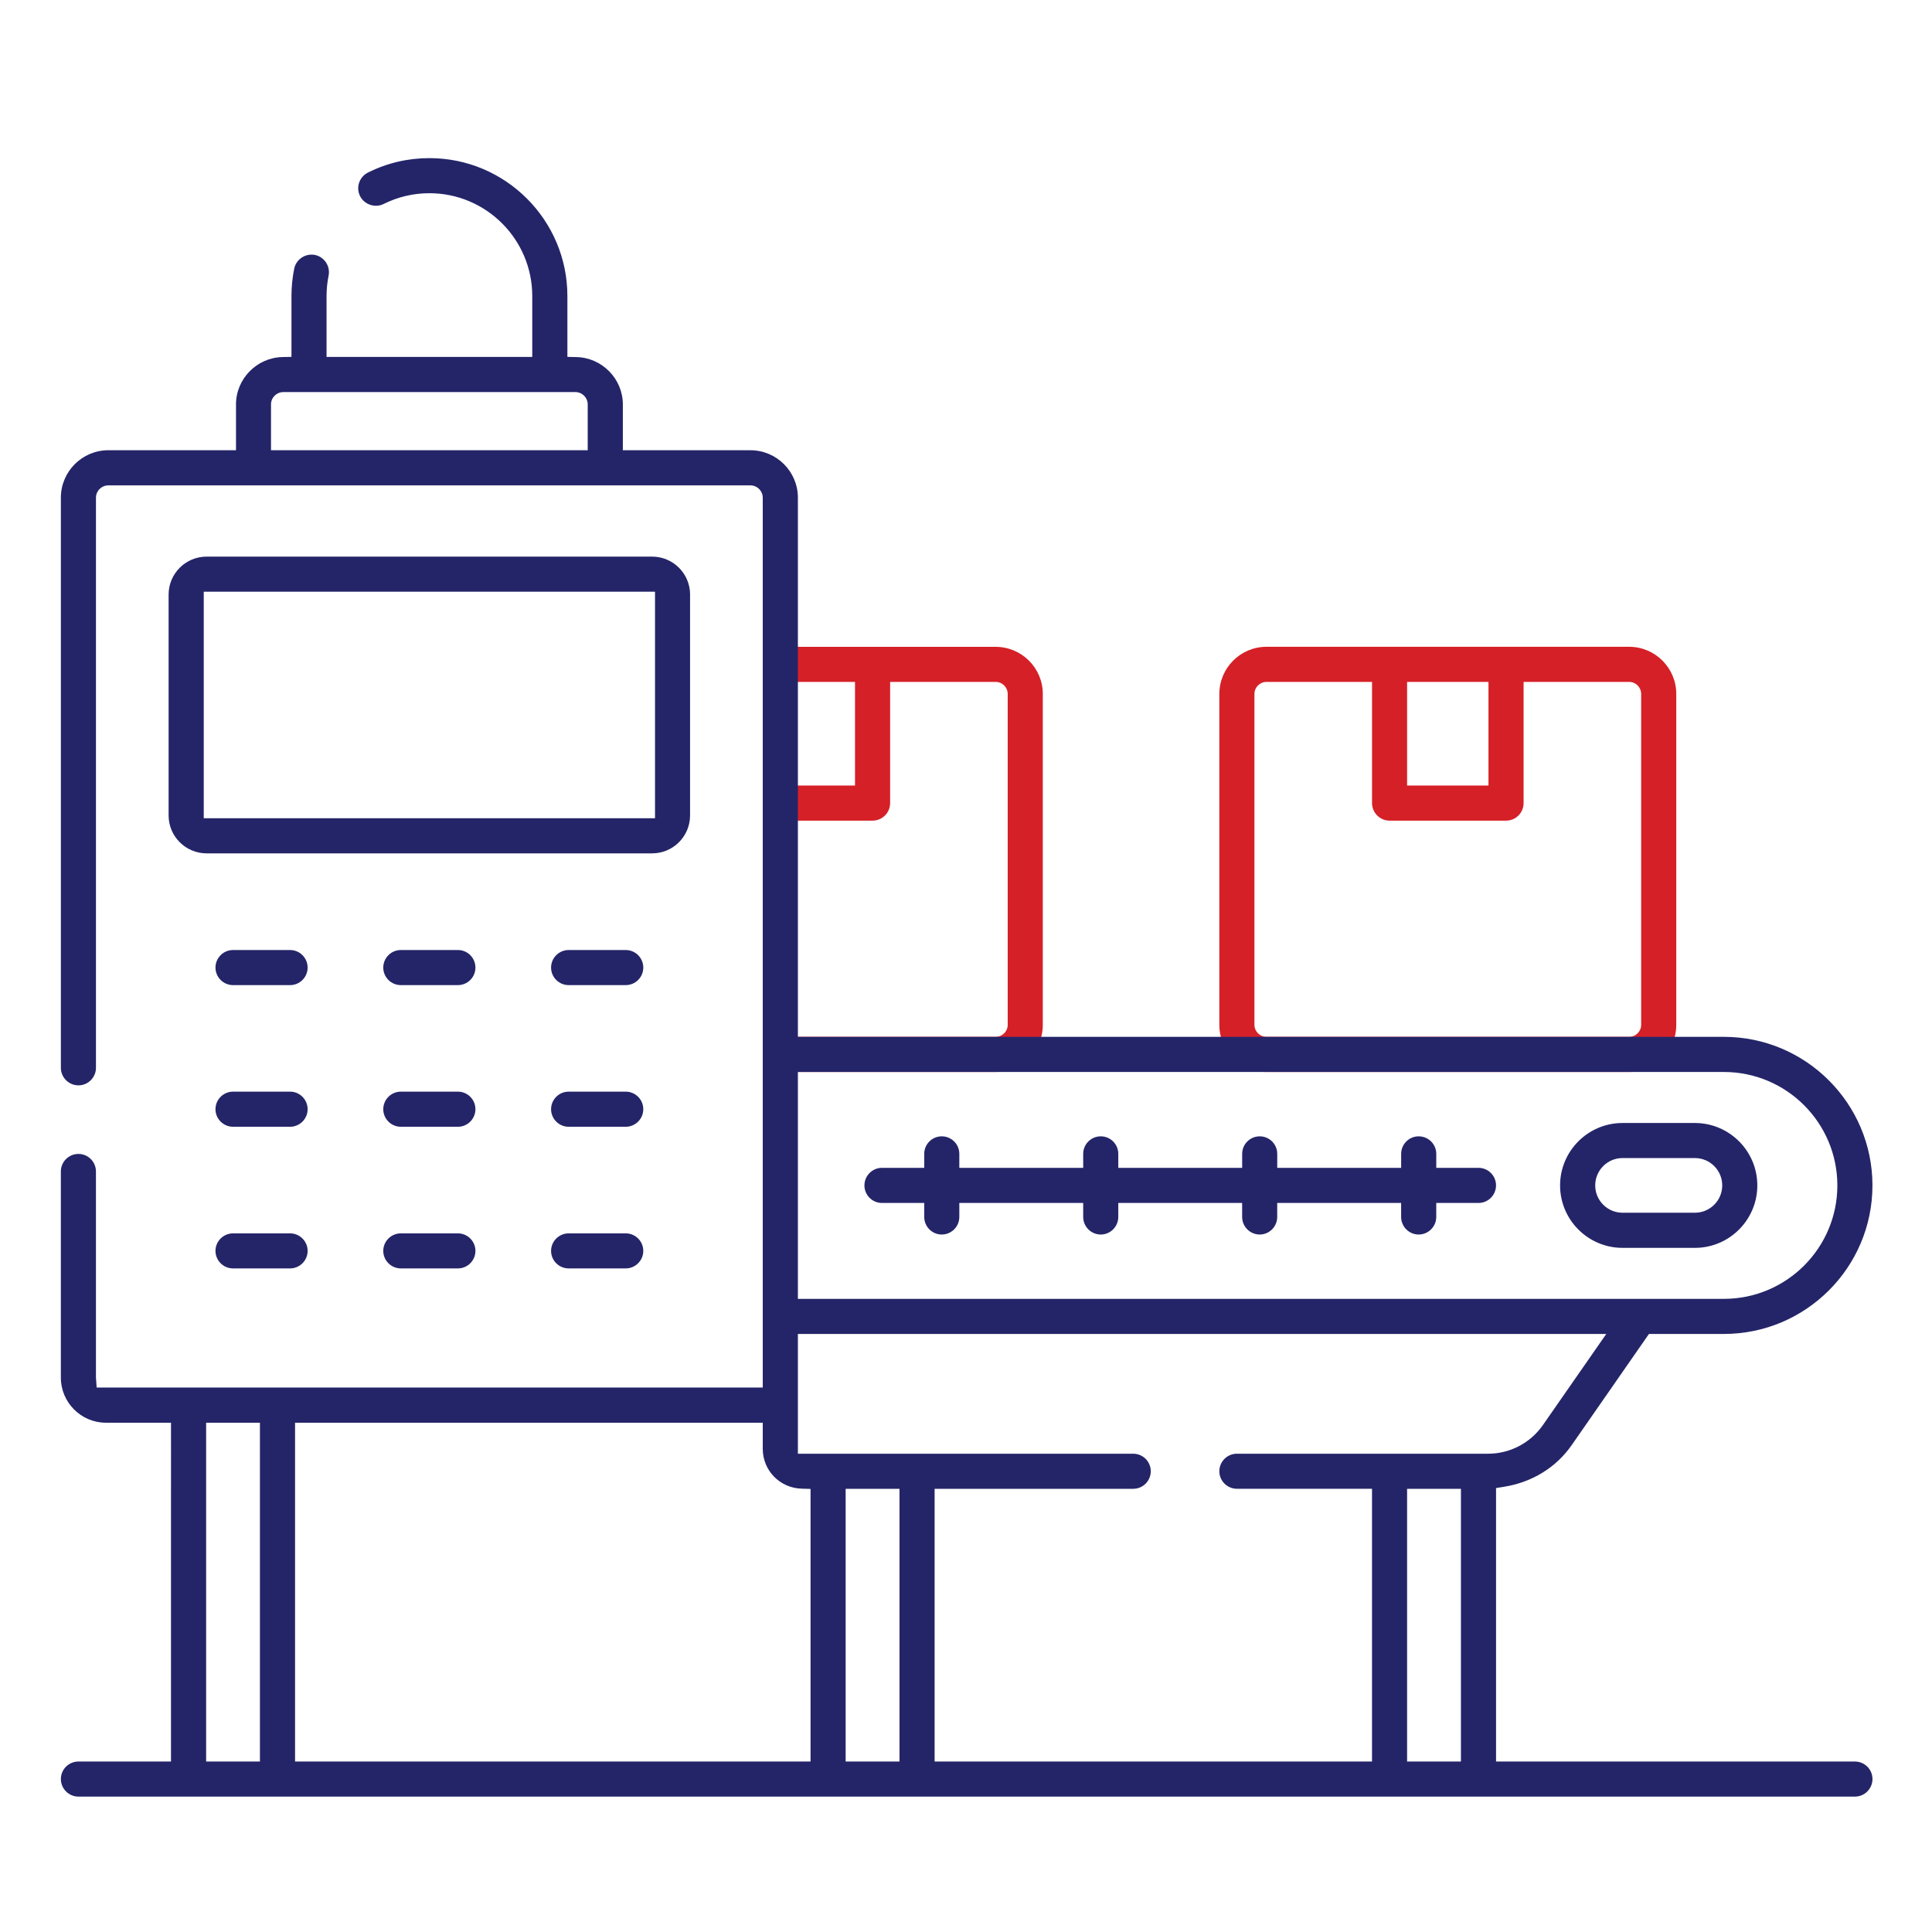 <?xml version="1.0" encoding="utf-8"?>
<!-- Generator: Adobe Illustrator 16.0.0, SVG Export Plug-In . SVG Version: 6.00 Build 0)  -->
<!DOCTYPE svg PUBLIC "-//W3C//DTD SVG 1.1//EN" "http://www.w3.org/Graphics/SVG/1.1/DTD/svg11.dtd">
<svg version="1.1" id="Layer_1" xmlns="http://www.w3.org/2000/svg" xmlns:xlink="http://www.w3.org/1999/xlink" x="0px" y="0px"
	 width="85px" height="85px" viewBox="0 0 85 85" enable-background="new 0 0 85 85" xml:space="preserve">
<g>
	<path fill="#D52027" d="M43.804,28.458h-9.227c-0.426,0-0.773,0.346-0.773,0.771c0,0.426,0.347,0.772,0.773,0.772h3.04v4.558h-3.04
		c-0.426,0-0.773,0.348-0.773,0.773c0,0.427,0.347,0.773,0.773,0.773h3.812c0.426,0,0.773-0.346,0.773-0.773v-5.331h4.642
		c0.293,0,0.531,0.237,0.531,0.53v14.556c0,0.294-0.238,0.53-0.531,0.53h-9.227c-0.426,0-0.773,0.348-0.773,0.774
		c0,0.425,0.347,0.771,0.773,0.771h9.227c1.145,0,2.075-0.931,2.075-2.076V30.531C45.879,29.387,44.948,28.458,43.804,28.458z"/>
	<path fill="#D52027" d="M71.676,28.456H55.721c-1.145,0-2.075,0.931-2.075,2.075v14.556c0,1.146,0.931,2.076,2.075,2.076h15.955
		c1.143,0,2.073-0.931,2.073-2.076V30.531C73.749,29.387,72.818,28.456,71.676,28.456z M61.906,30.001h3.581v4.558h-3.581V30.001z
		 M72.204,45.087c0,0.292-0.237,0.53-0.528,0.53H55.721c-0.293,0-0.531-0.238-0.531-0.53V30.531c0-0.293,0.238-0.53,0.531-0.53
		h4.643v5.331c0,0.427,0.347,0.773,0.772,0.773h5.125c0.426,0,0.771-0.346,0.771-0.773v-5.331h4.644c0.291,0,0.528,0.237,0.528,0.53
		V45.087z"/>
	<path fill="#242568" d="M81.609,77.5H65.82V65.469l0.344-0.056c1.239-0.196,2.3-0.849,2.987-1.838l3.396-4.887h3.298
		c3.604,0,6.535-2.931,6.535-6.534c0-3.604-2.932-6.537-6.535-6.537H35.104v-23.72c0-1.151-0.937-2.088-2.087-2.088h-5.614v-2.018
		c0-1.123-0.916-2.057-2.042-2.081l-0.398-0.009v-2.674c0-3.347-2.723-6.07-6.071-6.07c-0.949,0-1.859,0.213-2.703,0.635
		c-0.185,0.093-0.323,0.25-0.389,0.447c-0.066,0.195-0.051,0.404,0.041,0.588c0.184,0.372,0.66,0.535,1.036,0.348
		c0.631-0.314,1.309-0.474,2.015-0.474c2.496,0,4.525,2.03,4.525,4.525v2.677h-9.05v-2.677c0-0.299,0.03-0.602,0.09-0.899
		c0.083-0.417-0.187-0.826-0.604-0.911c-0.422-0.079-0.826,0.196-0.909,0.604c-0.08,0.395-0.121,0.799-0.121,1.205v2.676
		l-0.398,0.008c-1.126,0.024-2.042,0.958-2.042,2.081v2.018H4.766c-1.151,0-2.088,0.938-2.088,2.088v25.081
		c0,0.427,0.347,0.774,0.773,0.774c0.425,0,0.771-0.348,0.771-0.774V21.897c0-0.3,0.244-0.542,0.544-0.542h28.25
		c0.299,0,0.542,0.243,0.542,0.542v39.149H4.253l-0.032-0.438v-9.069c0-0.427-0.346-0.771-0.771-0.771
		c-0.426,0-0.773,0.345-0.773,0.771v9.069c0,1.095,0.89,1.986,1.983,1.986h2.863V77.5H3.451c-0.426,0-0.773,0.345-0.773,0.771
		c0,0.425,0.347,0.772,0.773,0.772h78.159c0.426,0,0.771-0.348,0.771-0.772C82.381,77.845,82.035,77.5,81.609,77.5z M25.856,19.809
		H11.923v-2.018c0-0.298,0.243-0.541,0.542-0.541h12.85c0.299,0,0.542,0.243,0.542,0.541V19.809z M35.104,47.163h40.742
		c2.752,0,4.99,2.238,4.99,4.991c0,2.752-2.238,4.99-4.99,4.99H35.104V47.163z M11.437,77.5H9.069V62.595h2.367V77.5z M35.661,77.5
		h-22.68V62.595h20.577v1.147c0,0.952,0.75,1.724,1.708,1.753l0.395,0.011V77.5z M39.574,77.5h-2.369V65.501h2.369V77.5z
		 M64.275,77.5h-2.369V65.501h2.369V77.5z M54.419,63.957c-0.426,0-0.773,0.345-0.773,0.772c0,0.424,0.348,0.771,0.773,0.771h5.944
		V77.5H41.119V65.501h8.739c0.426,0,0.771-0.348,0.771-0.771c0-0.428-0.346-0.772-0.771-0.772H35.104v-5.269h35.565l-2.787,4.007
		c-0.55,0.79-1.452,1.262-2.413,1.262H54.419z"/>
	<path fill="#242568" d="M74.568,49.407h-3.184c-1.514,0-2.747,1.232-2.747,2.747c0,1.514,1.233,2.747,2.747,2.747h3.184
		c1.515,0,2.747-1.233,2.747-2.747C77.315,50.64,76.083,49.407,74.568,49.407z M74.568,53.355h-3.184
		c-0.663,0-1.201-0.538-1.201-1.201c0-0.666,0.538-1.204,1.201-1.204h3.184c0.663,0,1.203,0.538,1.203,1.204
		C75.771,52.817,75.231,53.355,74.568,53.355z"/>
	<path fill="#242568" d="M65.049,51.38h-1.859v-0.615c0-0.427-0.348-0.771-0.774-0.771c-0.424,0-0.771,0.345-0.771,0.771v0.615
		h-5.452v-0.615c0-0.427-0.346-0.771-0.77-0.771c-0.426,0-0.773,0.345-0.773,0.771v0.615H49.2v-0.615
		c0-0.427-0.347-0.771-0.771-0.771c-0.426,0-0.773,0.345-0.773,0.771v0.615h-5.45v-0.615c0-0.427-0.347-0.771-0.773-0.771
		c-0.425,0-0.771,0.345-0.771,0.771v0.615h-1.86c-0.425,0-0.771,0.348-0.771,0.774c0,0.424,0.346,0.771,0.771,0.771h1.86v0.615
		c0,0.427,0.346,0.774,0.771,0.774c0.426,0,0.773-0.348,0.773-0.774v-0.615h5.45v0.615c0,0.427,0.348,0.774,0.773,0.774
		c0.425,0,0.771-0.348,0.771-0.774v-0.615h5.449v0.615c0,0.427,0.348,0.774,0.773,0.774c0.424,0,0.77-0.348,0.77-0.774v-0.615h5.452
		v0.615c0,0.427,0.347,0.774,0.771,0.774c0.427,0,0.774-0.348,0.774-0.774v-0.615h1.859c0.426,0,0.771-0.348,0.771-0.771
		C65.82,51.728,65.475,51.38,65.049,51.38z"/>
	<path fill="#242568" d="M30.361,26.158c0-0.92-0.749-1.669-1.668-1.669H9.088c-0.921,0-1.67,0.75-1.67,1.669v9.718
		c0,0.92,0.75,1.668,1.67,1.668h19.604c0.92,0,1.668-0.748,1.668-1.668V26.158z M28.817,36H8.964v-9.967h19.854V36z"/>
	<path fill="#242568" d="M12.763,41.797h-2.51c-0.426,0-0.773,0.346-0.773,0.773c0,0.424,0.347,0.771,0.773,0.771h2.51
		c0.425,0,0.771-0.346,0.771-0.771C13.534,42.144,13.188,41.797,12.763,41.797z"/>
	<path fill="#242568" d="M20.146,41.797h-2.511c-0.426,0-0.773,0.346-0.773,0.773c0,0.424,0.347,0.771,0.773,0.771h2.511
		c0.426,0,0.771-0.346,0.771-0.771C20.917,42.144,20.572,41.797,20.146,41.797z"/>
	<path fill="#242568" d="M27.529,41.797h-2.511c-0.426,0-0.773,0.346-0.773,0.773c0,0.424,0.347,0.771,0.773,0.771h2.511
		c0.426,0,0.773-0.346,0.773-0.771C28.302,42.144,27.955,41.797,27.529,41.797z"/>
	<path fill="#242568" d="M12.763,48.028h-2.51c-0.426,0-0.773,0.347-0.773,0.773c0,0.425,0.347,0.772,0.773,0.772h2.51
		c0.425,0,0.771-0.348,0.771-0.772C13.534,48.375,13.188,48.028,12.763,48.028z"/>
	<path fill="#242568" d="M20.146,48.028h-2.511c-0.426,0-0.773,0.347-0.773,0.773c0,0.425,0.347,0.772,0.773,0.772h2.511
		c0.426,0,0.771-0.348,0.771-0.772C20.917,48.375,20.572,48.028,20.146,48.028z"/>
	<path fill="#242568" d="M27.529,48.028h-2.511c-0.426,0-0.773,0.347-0.773,0.773c0,0.425,0.347,0.772,0.773,0.772h2.511
		c0.426,0,0.773-0.348,0.773-0.772C28.302,48.375,27.955,48.028,27.529,48.028z"/>
	<path fill="#242568" d="M12.763,54.263h-2.51c-0.426,0-0.773,0.347-0.773,0.771c0,0.424,0.347,0.771,0.773,0.771h2.51
		c0.425,0,0.771-0.348,0.771-0.771C13.534,54.609,13.188,54.263,12.763,54.263z"/>
	<path fill="#242568" d="M20.146,54.263h-2.511c-0.426,0-0.773,0.347-0.773,0.771c0,0.424,0.347,0.771,0.773,0.771h2.511
		c0.426,0,0.771-0.348,0.771-0.771C20.917,54.609,20.572,54.263,20.146,54.263z"/>
	<path fill="#242568" d="M27.529,54.263h-2.511c-0.426,0-0.773,0.347-0.773,0.771c0,0.424,0.347,0.771,0.773,0.771h2.511
		c0.426,0,0.773-0.348,0.773-0.771C28.302,54.609,27.955,54.263,27.529,54.263z"/>
</g>
</svg>
